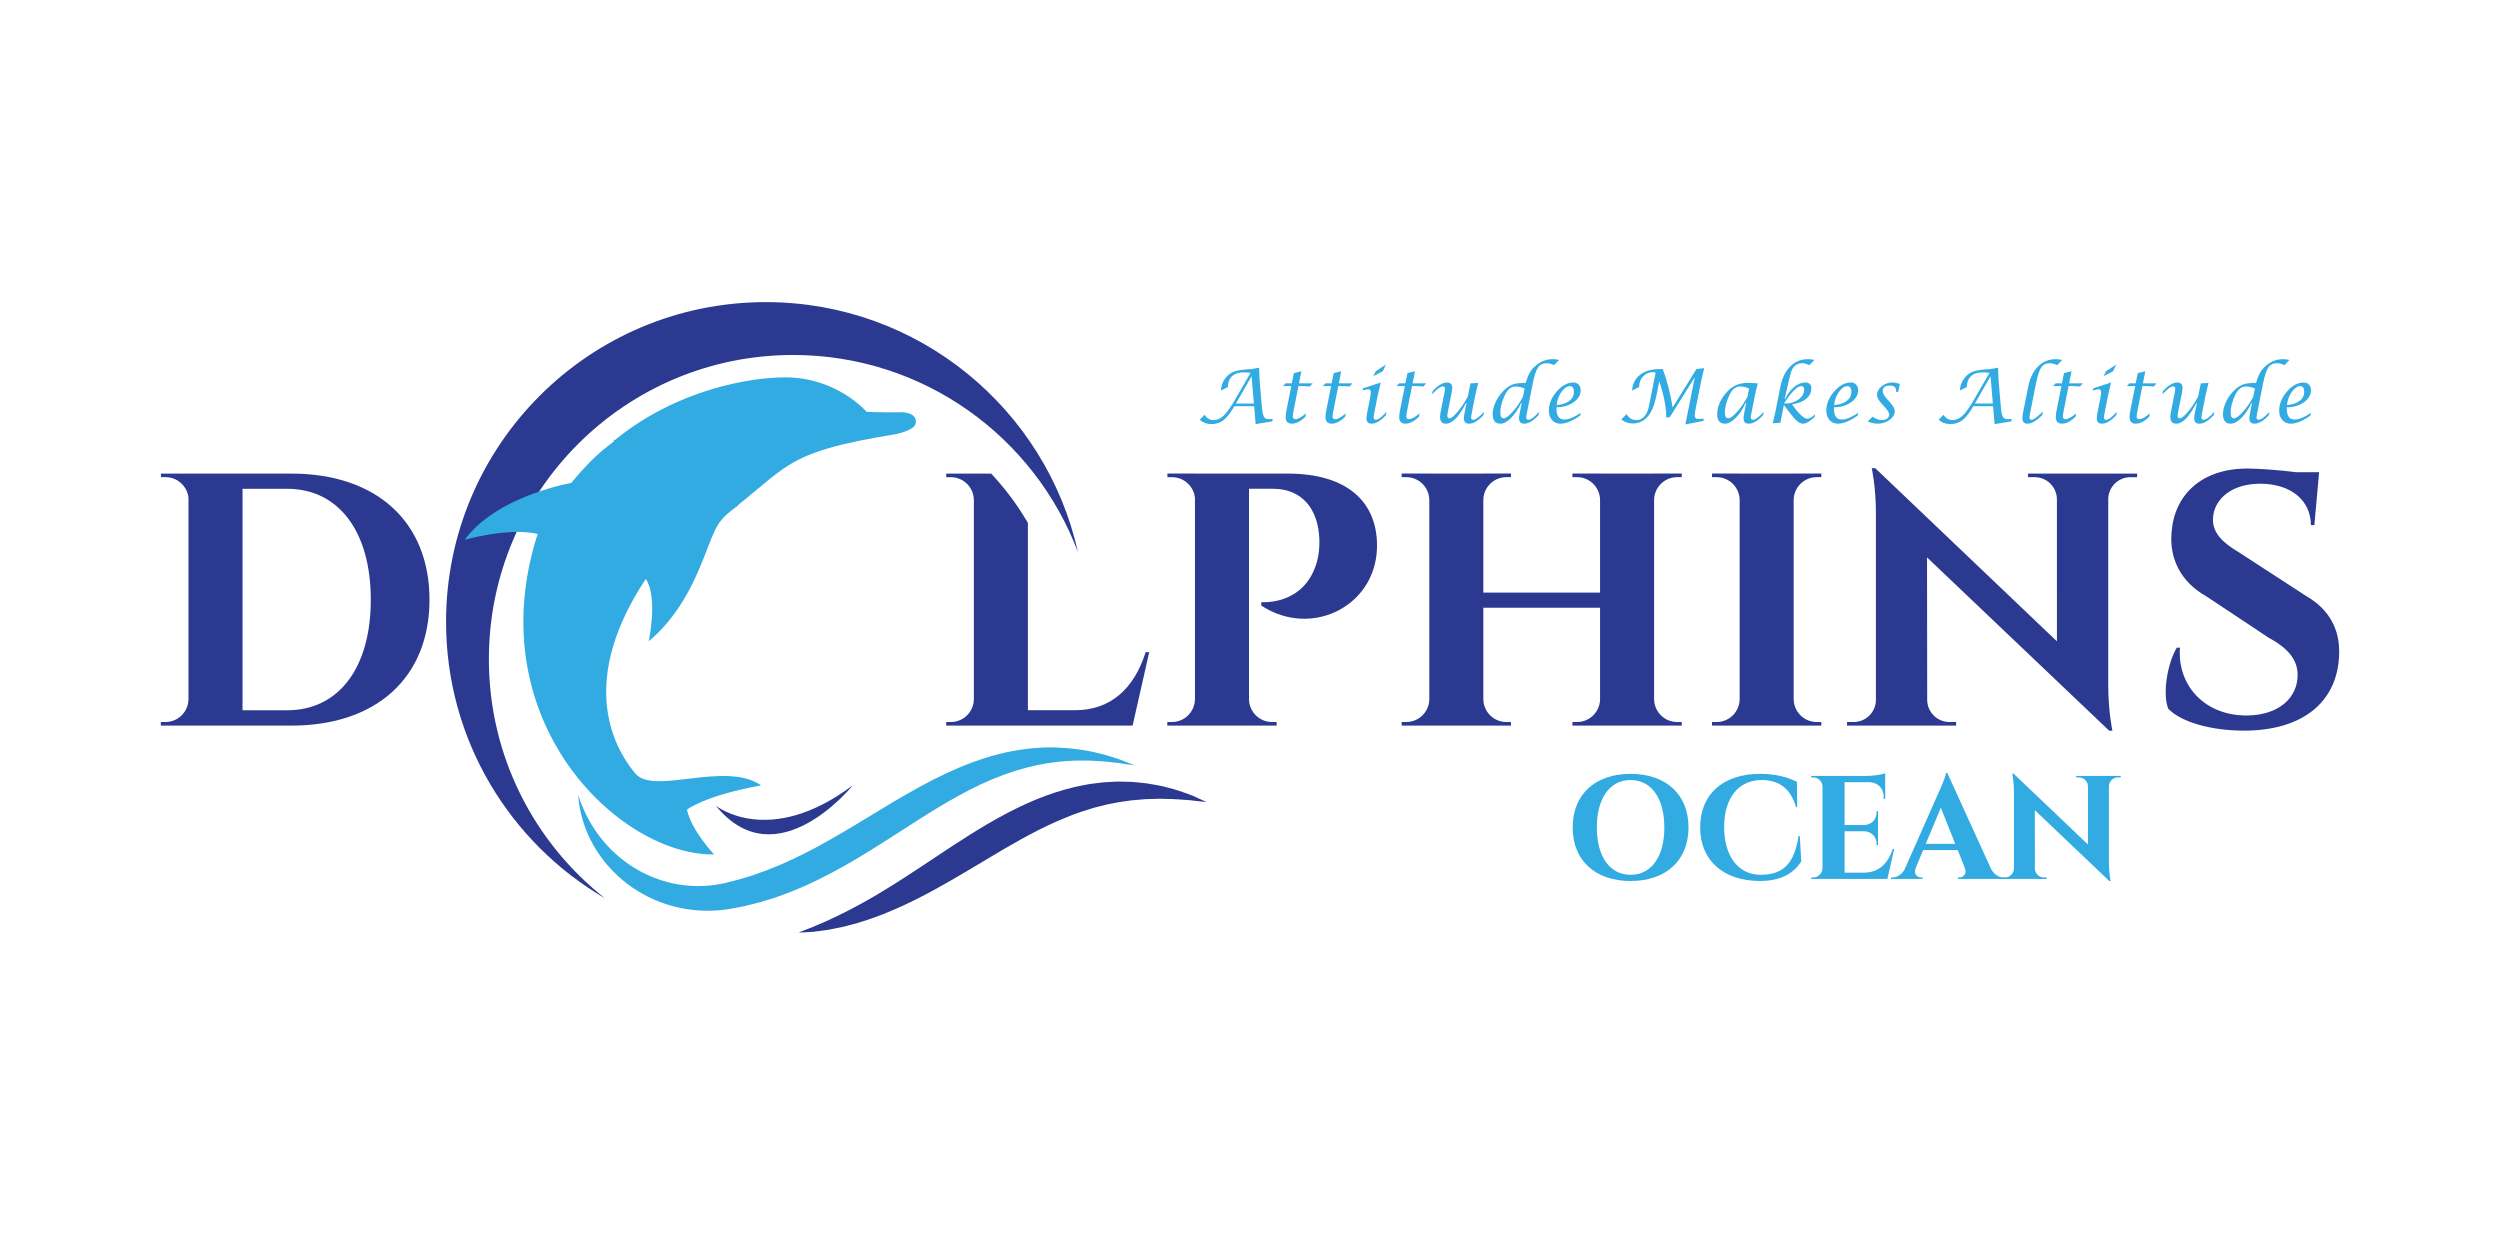 <svg xmlns="http://www.w3.org/2000/svg" xmlns:xlink="http://www.w3.org/1999/xlink" id="Layer_1" x="0px" y="0px" viewBox="0 0 4320 2133.55" style="enable-background:new 0 0 4320 2133.55;" xml:space="preserve"><style type="text/css">	.st0{fill:#32ABE2;}	.st1{fill:#2B3990;}</style><g>	<g>		<path class="st0" d="M2073.08,725.29l8.47-8.53c3.97,6.11,9.18,9.16,15.62,9.16c6.15,0,11.93-2.56,17.34-7.69   c5.42-5.12,11.89-14.21,19.41-27.25l27.03-46.72c-4.56-0.54-8.47-0.82-11.73-0.82c-8.74,0-15.48,2.19-20.23,6.56   c-4.75,4.38-7.12,10.62-7.12,18.74l-12.29,6.09c0.79-7.87,2.99-14.38,6.59-19.53c3.97-5.74,8.66-9.81,14.05-12.24   c5.4-2.43,13.22-4,23.46-4.71c2.05-0.13,5.14-0.36,9.28-0.69l12.8-2.32l0.82,20.9l3.64,43.37c0.83,10.09,2.01,16.73,3.54,19.93   c1.53,3.2,4.28,4.8,8.25,4.8c0.71,0,3.16-0.13,7.34-0.38l-0.81,4.14l-28.79,4.77l-2.57-30.92h-34.19   c-6.61,11.46-12.86,19.48-18.76,24.05c-5.9,4.58-12.92,6.87-21.08,6.87C2085.41,732.88,2078.73,730.35,2073.08,725.29z    M2135.68,697.31h31.05l-4.01-47.15L2135.68,697.31z"></path>		<path class="st0" d="M2231.39,667.08h-14.36l4.33-4.65h10.91l3.58-17.75l12.98-3.13l-4.14,20.89h23.65l-5.14,5.52   c-5.39-0.59-10.18-0.88-14.36-0.88h-5.08l-8.53,42.96c-0.88,4.44-1.32,7.55-1.32,9.35c0,3.3,1.46,4.95,4.39,4.95   c4.52,0,10.68-3.34,18.5-10.03l-1.13,5.77c-8.11,8.03-15.91,12.04-23.4,12.04c-7.11,0-10.66-3.93-10.66-11.79   c0-2.8,0.46-6.52,1.38-11.16L2231.39,667.08z"></path>		<path class="st0" d="M2300.19,667.08h-14.36l4.33-4.65h10.91l3.58-17.75l12.98-3.13l-4.14,20.89h23.65l-5.14,5.52   c-5.39-0.59-10.18-0.88-14.36-0.88h-5.08l-8.53,42.96c-0.88,4.44-1.32,7.55-1.32,9.35c0,3.3,1.46,4.95,4.39,4.95   c4.52,0,10.68-3.34,18.5-10.03l-1.13,5.77c-8.11,8.03-15.91,12.04-23.4,12.04c-7.11,0-10.66-3.93-10.66-11.79   c0-2.8,0.46-6.52,1.38-11.16L2300.19,667.08z"></path>		<path class="st0" d="M2396.03,711.55l-1.13,5.83c-9.16,9.83-17.38,14.74-24.65,14.74c-6.02,0-9.03-3.16-9.03-9.47   c0-2.13,0.48-5.65,1.44-10.54l4.33-21.83c1.17-6.19,1.76-10.31,1.76-12.36c0-3.52-1.36-5.27-4.08-5.27   c-1.88,0-5.25,0.71-10.1,2.13l0.75-3.82l30.68-10.04l-4.77,20.07l-6.15,30.99c-0.96,4.85-1.44,7.95-1.44,9.29   c0,2.72,1.23,4.07,3.7,4.07C2381.48,725.35,2387.71,720.76,2396.03,711.55z M2373.01,650.02l4.2-8.53l17.69-11.54l-5.4,11.54   L2373.01,650.02z"></path>		<path class="st0" d="M2427.63,667.08h-14.36l4.33-4.65h10.91l3.58-17.75l12.98-3.13l-4.14,20.89h23.65l-5.14,5.52   c-5.39-0.59-10.18-0.88-14.36-0.88h-5.08l-8.53,42.96c-0.88,4.44-1.32,7.55-1.32,9.35c0,3.3,1.46,4.95,4.39,4.95   c4.52,0,10.68-3.34,18.5-10.03l-1.13,5.77c-8.11,8.03-15.91,12.04-23.4,12.04c-7.11,0-10.66-3.93-10.66-11.79   c0-2.8,0.46-6.52,1.38-11.16L2427.63,667.08z"></path>		<path class="st0" d="M2534.22,696.5h-1.07c-11.87,23.75-23.44,35.63-34.72,35.63c-6.68,0-10.03-3.95-10.03-11.86   c0-2.26,0.33-5.08,1-8.46l6.08-30.8c0.96-4.81,1.44-7.94,1.44-9.41c0-2.59-1.23-3.89-3.7-3.89c-4.1,0-10.33,4.58-18.69,13.74   l1.13-5.77c9.13-9.83,17.37-14.74,24.7-14.74c6.07,0,9.11,3.14,9.11,9.41c0,2.09-0.51,5.64-1.52,10.66l-6.19,30.86   c-0.55,2.76-0.82,4.73-0.82,5.9c0,3.39,1.23,5.08,3.7,5.08c3.13,0,7.89-3.79,14.26-11.38c6.37-7.59,12.23-16.43,17.58-26.5   l4.55-22.52l13.3-0.75l-4.64,19.32l-6.15,30.99c-0.96,4.81-1.44,7.95-1.44,9.41c0,2.64,1.23,3.95,3.7,3.95   c4.14,0,10.37-4.6,18.69-13.8l-1.13,5.83c-9.18,9.83-17.41,14.74-24.7,14.74c-6.08,0-9.11-3.16-9.11-9.47   c0-2.13,0.5-5.69,1.51-10.67L2534.22,696.5z"></path>		<path class="st0" d="M2629.47,696.5h-1.13c-4.81,10.54-10.52,19.11-17.12,25.72c-6.61,6.61-12.8,9.91-18.57,9.91   c-8.87,0-13.3-5.54-13.3-16.63c0-7.53,2.16-15.41,6.49-23.65c4.33-8.23,9.92-15.15,16.78-20.76c4.6-3.72,9.2-6.22,13.8-7.49   c4.6-1.28,11.27-1.92,20.01-1.92c2.47-8.28,5.04-14.6,7.72-18.97c2.67-4.37,6.44-8.45,11.29-12.26   c8.28-6.52,17.42-9.78,27.41-9.78c4.14,0,7.9,0.44,11.29,1.32l-8.59,8.9c-4.98-2.18-9.2-3.26-12.67-3.26   c-6.69,0-11.73,2.44-15.12,7.31c-3.39,4.88-6.42,14-9.1,27.38l-9.85,49.68c-1,4.85-1.51,7.95-1.51,9.29c0,2.72,1.23,4.07,3.7,4.07   c4.18,0,10.43-4.6,18.76-13.8l-1.19,5.83c-9.12,9.83-17.31,14.74-24.59,14.74c-6.06,0-9.1-3.16-9.1-9.47   c0-2.05,0.5-5.6,1.51-10.67L2629.47,696.5z M2634.49,671.41c-5.19-2.34-10.41-3.52-15.68-3.52c-7.57,0-13.63,4.81-18.19,14.43   c-5.39,11.37-8.09,21.6-8.09,30.67c0,6.57,1.94,9.85,5.83,9.85c3.59,0,8.77-3.78,15.52-11.35c6.75-7.56,12.68-16.2,17.78-25.9   L2634.49,671.41z"></path>		<path class="st0" d="M2731.39,713.37l-0.94,4.83c-13.3,9.28-24.63,13.93-34,13.93c-5.94,0-10.76-2.08-14.46-6.23   c-3.7-4.16-5.55-9.54-5.55-16.14c0-11.78,4.52-22.86,13.55-33.25c9.03-10.38,18.67-15.57,28.92-15.57c3.72,0,6.73,1.26,9.03,3.76   c2.3,2.5,3.45,5.76,3.45,9.77c0,8.02-4.1,14.91-12.3,20.67c-8.2,5.77-17.98,8.65-29.35,8.65l-0.06,2.82   c0,12.21,4.47,18.32,13.42,18.32C2710.84,724.92,2720.27,721.07,2731.39,713.37z M2689.87,699.95c9.37-0.75,16.68-3.17,21.95-7.24   c5.27-4.08,7.9-9.36,7.9-15.84c0-6.4-2.32-9.6-6.96-9.6c-5.02,0-9.87,3.34-14.55,10.01   C2693.52,683.94,2690.74,691.5,2689.87,699.95z"></path>		<path class="st0" d="M2801.63,724.79l8.97-9.22c4.22,6.94,10.1,10.42,17.63,10.42c4.93,0,9.31-2.09,13.11-6.27   c3.8-4.18,6.4-9.72,7.78-16.62l11.86-59.59c-2.13-0.33-3.62-0.5-4.45-0.5c-6.9,0-12.65,2.45-17.25,7.37   c-4.6,4.91-6.9,11.03-6.9,18.35l-12.17,5.96c0.88-11.67,5.54-20.74,13.99-27.22c8.45-6.48,19.8-9.73,34.06-9.73h5.08   c7.74,21.54,13.38,43.68,16.94,66.43l41.15-66.43l13.42-1.56l-4.77,20.13l-10.23,51.25c-0.88,4.56-1.32,8.2-1.32,10.91   c0,3.68,2.23,5.52,6.71,5.52c2.22,0,5.18-0.23,8.91-0.69l-0.82,4.01l-30.99,6.15l16.24-81.67l-42.91,68.75l-6.46,1v-1.82   c0-16.35-4-36.66-11.98-60.91l-5.14,25.59c-6.27,31.58-19.95,47.36-41.02,47.36C2813.71,731.75,2807.23,729.43,2801.63,724.79z"></path>		<path class="st0" d="M3017.42,696.5h-1.13c-4.72,10.49-10.4,19.06-17.04,25.69c-6.64,6.63-12.87,9.94-18.67,9.94   c-8.82,0-13.23-5.52-13.23-16.56c0-12.17,4.85-24.09,14.55-35.75c10.04-12.09,22.29-18.13,36.76-18.13   c5.98,0,12.23,0.25,18.76,0.75l-4.52,18.57l-6.09,30.99c-0.96,4.85-1.44,7.99-1.44,9.41c0,2.64,1.23,3.95,3.7,3.95   c4.18,0,10.41-4.6,18.69-13.8l-1.13,5.83c-9.18,9.83-17.41,14.74-24.7,14.74c-6.08,0-9.11-3.16-9.11-9.47   c0-2.09,0.5-5.65,1.51-10.67L3017.42,696.5z M3022.46,671.41c-5.27-2.34-10.47-3.52-15.61-3.52c-7.61,0-13.69,4.81-18.25,14.43   c-5.35,11.37-8.03,21.6-8.03,30.67c0,6.57,1.92,9.85,5.77,9.85c3.59,0,8.77-3.77,15.51-11.32c6.75-7.55,12.67-16.17,17.77-25.88   L3022.46,671.41z"></path>		<path class="st0" d="M3063.18,731.31l4.64-19.32l8.59-43.35c3.01-15.13,8.69-26.92,17.03-35.35c8.34-8.43,18.49-12.64,30.46-12.64   c4.14,0,7.9,0.44,11.29,1.32l-8.59,8.97c-4.89-2.22-9.07-3.33-12.55-3.33c-5.56,0-10.14,1.9-13.74,5.71   c-2.09,2.22-3.73,5-4.92,8.34c-1.19,3.35-2.98,10.27-5.36,20.76l-6.21,27.41h0.75c3.93-8.62,9.11-15.59,15.53-20.92   c6.42-5.33,12.83-8,19.23-8c7.07,0,10.6,3.41,10.6,10.22c0,7.11-2.89,13.07-8.66,17.88c-5.77,4.81-13.99,8.09-24.65,9.85   c11.88,16.48,20.68,24.71,26.41,24.71c3.64,0,8.17-2.53,13.61-7.59l-0.88,4.45c-8.32,7.78-14.97,11.67-19.95,11.67   c-4.01,0-8.06-1.98-12.14-5.93c-4.08-3.95-11.11-12.68-21.11-26.19l-6.08,30.55L3063.18,731.31z M3083.25,696.5l-0.13,0.81h2.13   c8.78,0,16.37-2.38,22.77-7.15c6.4-4.77,9.6-10.39,9.6-16.88c0-4.1-1.63-6.15-4.9-6.15   C3105.67,667.14,3095.84,676.93,3083.25,696.5z"></path>		<path class="st0" d="M3210.83,713.37l-0.94,4.83c-13.3,9.28-24.63,13.93-34,13.93c-5.94,0-10.76-2.08-14.46-6.23   c-3.7-4.16-5.55-9.54-5.55-16.14c0-11.78,4.52-22.86,13.55-33.25c9.03-10.38,18.67-15.57,28.92-15.57c3.72,0,6.73,1.26,9.03,3.76   c2.3,2.5,3.45,5.76,3.45,9.77c0,8.02-4.1,14.91-12.3,20.67c-8.2,5.77-17.98,8.65-29.35,8.65l-0.06,2.82   c0,12.21,4.47,18.32,13.42,18.32C3190.27,724.92,3199.7,721.07,3210.83,713.37z M3169.3,699.95c9.37-0.75,16.68-3.17,21.95-7.24   c5.27-4.08,7.9-9.36,7.9-15.84c0-6.4-2.32-9.6-6.96-9.6c-5.02,0-9.87,3.34-14.55,10.01   C3172.96,683.94,3170.18,691.5,3169.3,699.95z"></path>		<path class="st0" d="M3227.44,728.43l8.28-8.47c5.42,3.98,10.95,5.96,16.58,5.96c3.46,0,6.39-0.91,8.77-2.73   c2.38-1.82,3.57-4.07,3.57-6.74c0-2.97-2.36-7.03-7.09-12.17l-5.71-6.27c-5.56-6.11-8.34-11.21-8.34-15.31   c0-5.69,2.7-10.74,8.09-15.15c5.4-4.41,11.56-6.62,18.51-6.62c3.8,0,8.07,0.8,12.79,2.39l-2.76,13.86h-4.01l0.19-1.07   c0.08-0.38,0.12-0.82,0.12-1.32c0-5.64-3.63-8.46-10.89-8.46c-8.13,0-12.2,3.26-12.2,9.78c0,3.3,2.42,7.69,7.28,13.17l5.14,5.71   c5.6,6.31,8.41,11.5,8.41,15.56c0,5.6-2.97,10.6-8.91,14.99c-5.94,4.39-12.69,6.59-20.26,6.59   C3239.69,732.13,3233.84,730.89,3227.44,728.43z"></path>		<path class="st0" d="M3349.99,725.29l8.47-8.53c3.97,6.11,9.18,9.16,15.62,9.16c6.15,0,11.93-2.56,17.34-7.69   c5.42-5.12,11.89-14.21,19.41-27.25l27.03-46.72c-4.56-0.54-8.47-0.82-11.73-0.82c-8.74,0-15.48,2.19-20.23,6.56   c-4.75,4.38-7.12,10.62-7.12,18.74l-12.29,6.09c0.79-7.87,2.99-14.38,6.59-19.53c3.97-5.74,8.66-9.81,14.05-12.24   c5.4-2.43,13.22-4,23.46-4.71c2.05-0.13,5.14-0.36,9.28-0.69l12.8-2.32l0.82,20.9l3.64,43.37c0.83,10.09,2.01,16.73,3.54,19.93   c1.53,3.2,4.28,4.8,8.25,4.8c0.71,0,3.16-0.13,7.34-0.38l-0.81,4.14l-28.79,4.77l-2.57-30.92h-34.19   c-6.61,11.46-12.86,19.48-18.76,24.05c-5.9,4.58-12.92,6.87-21.08,6.87C3362.32,732.88,3355.63,730.35,3349.99,725.29z    M3412.59,697.31h31.05l-4.01-47.15L3412.59,697.31z"></path>		<path class="st0" d="M3530.22,711.24l-1.13,5.77c-9.88,10.08-18.37,15.12-25.49,15.12c-5.94,0-8.91-3.2-8.91-9.6   c0-2.64,0.44-6.17,1.32-10.6l8.6-43.28c3.01-15.13,8.69-26.92,17.05-35.35c8.35-8.43,18.51-12.64,30.48-12.64   c4.18,0,7.95,0.44,11.3,1.32l-8.6,8.97c-4.86-2.22-9.04-3.33-12.56-3.33c-6.66,0-11.66,2.43-15.01,7.28   c-3.35,4.85-6.36,14.03-9.04,27.54l-9.86,49.56c-0.97,4.81-1.45,7.95-1.45,9.41c0,2.64,1.23,3.95,3.7,3.95   c2.8,0,8.23-3.72,16.26-11.16C3527.52,713.6,3528.63,712.62,3530.22,711.24z"></path>		<path class="st0" d="M3562.17,667.08h-14.36l4.33-4.65h10.91l3.58-17.75l12.98-3.13l-4.14,20.89h23.65l-5.14,5.52   c-5.39-0.59-10.18-0.88-14.36-0.88h-5.08l-8.53,42.96c-0.88,4.44-1.32,7.55-1.32,9.35c0,3.3,1.46,4.95,4.39,4.95   c4.52,0,10.68-3.34,18.5-10.03l-1.13,5.77c-8.11,8.03-15.91,12.04-23.4,12.04c-7.11,0-10.66-3.93-10.66-11.79   c0-2.8,0.46-6.52,1.38-11.16L3562.17,667.08z"></path>		<path class="st0" d="M3658.01,711.55l-1.13,5.83c-9.16,9.83-17.38,14.74-24.65,14.74c-6.02,0-9.03-3.16-9.03-9.47   c0-2.13,0.48-5.65,1.44-10.54l4.33-21.83c1.17-6.19,1.76-10.31,1.76-12.36c0-3.52-1.36-5.27-4.08-5.27   c-1.88,0-5.25,0.71-10.1,2.13l0.75-3.82l30.68-10.04l-4.77,20.07l-6.15,30.99c-0.96,4.85-1.44,7.95-1.44,9.29   c0,2.72,1.23,4.07,3.7,4.07C3643.46,725.35,3649.69,720.76,3658.01,711.55z M3634.99,650.02l4.2-8.53l17.69-11.54l-5.4,11.54   L3634.99,650.02z"></path>		<path class="st0" d="M3689.62,667.08h-14.36l4.33-4.65h10.91l3.58-17.75l12.98-3.13l-4.14,20.89h23.65l-5.14,5.52   c-5.39-0.59-10.18-0.88-14.36-0.88h-5.08l-8.53,42.96c-0.88,4.44-1.32,7.55-1.32,9.35c0,3.3,1.46,4.95,4.39,4.95   c4.52,0,10.68-3.34,18.5-10.03l-1.13,5.77c-8.11,8.03-15.91,12.04-23.4,12.04c-7.11,0-10.66-3.93-10.66-11.79   c0-2.8,0.46-6.52,1.38-11.16L3689.62,667.08z"></path>		<path class="st0" d="M3796.2,696.5h-1.07c-11.87,23.75-23.44,35.63-34.72,35.63c-6.68,0-10.03-3.95-10.03-11.86   c0-2.26,0.33-5.08,1-8.46l6.08-30.8c0.96-4.81,1.44-7.94,1.44-9.41c0-2.59-1.23-3.89-3.7-3.89c-4.1,0-10.33,4.58-18.69,13.74   l1.13-5.77c9.13-9.83,17.37-14.74,24.7-14.74c6.07,0,9.11,3.14,9.11,9.41c0,2.09-0.51,5.64-1.52,10.66l-6.19,30.86   c-0.55,2.76-0.82,4.73-0.82,5.9c0,3.39,1.23,5.08,3.7,5.08c3.13,0,7.89-3.79,14.26-11.38c6.37-7.59,12.23-16.43,17.58-26.5   l4.55-22.52l13.3-0.75l-4.64,19.32l-6.15,30.99c-0.96,4.81-1.44,7.95-1.44,9.41c0,2.64,1.23,3.95,3.7,3.95   c4.14,0,10.37-4.6,18.69-13.8l-1.13,5.83c-9.18,9.83-17.41,14.74-24.7,14.74c-6.08,0-9.11-3.16-9.11-9.47   c0-2.13,0.5-5.69,1.51-10.67L3796.2,696.5z"></path>		<path class="st0" d="M3891.45,696.5h-1.13c-4.81,10.54-10.52,19.11-17.12,25.72c-6.61,6.61-12.8,9.91-18.57,9.91   c-8.87,0-13.3-5.54-13.3-16.63c0-7.53,2.16-15.41,6.49-23.65c4.33-8.23,9.92-15.15,16.78-20.76c4.6-3.72,9.2-6.22,13.8-7.49   c4.6-1.28,11.27-1.92,20.01-1.92c2.47-8.28,5.04-14.6,7.72-18.97c2.67-4.37,6.44-8.45,11.29-12.26   c8.28-6.52,17.42-9.78,27.41-9.78c4.14,0,7.9,0.44,11.29,1.32l-8.59,8.9c-4.98-2.18-9.2-3.26-12.67-3.26   c-6.69,0-11.73,2.44-15.12,7.31c-3.39,4.88-6.42,14-9.1,27.38l-9.85,49.68c-1,4.85-1.51,7.95-1.51,9.29c0,2.72,1.23,4.07,3.7,4.07   c4.18,0,10.43-4.6,18.76-13.8l-1.19,5.83c-9.12,9.83-17.31,14.74-24.59,14.74c-6.06,0-9.1-3.16-9.1-9.47   c0-2.05,0.5-5.6,1.51-10.67L3891.45,696.5z M3896.47,671.41c-5.19-2.34-10.41-3.52-15.68-3.52c-7.57,0-13.63,4.81-18.19,14.43   c-5.39,11.37-8.09,21.6-8.09,30.67c0,6.57,1.94,9.85,5.83,9.85c3.59,0,8.77-3.78,15.52-11.35c6.75-7.56,12.68-16.2,17.79-25.9   L3896.47,671.41z"></path>		<path class="st0" d="M3993.37,713.37l-0.94,4.83c-13.3,9.28-24.63,13.93-34,13.93c-5.94,0-10.76-2.08-14.46-6.23   c-3.7-4.16-5.55-9.54-5.55-16.14c0-11.78,4.52-22.86,13.55-33.25c9.03-10.38,18.67-15.57,28.92-15.57c3.72,0,6.73,1.26,9.03,3.76   c2.3,2.5,3.45,5.76,3.45,9.77c0,8.02-4.1,14.91-12.3,20.67c-8.2,5.77-17.98,8.65-29.35,8.65l-0.06,2.82   c0,12.21,4.47,18.32,13.42,18.32C3972.82,724.92,3982.25,721.07,3993.37,713.37z M3951.85,699.95c9.37-0.75,16.68-3.17,21.95-7.24   c5.27-4.08,7.9-9.36,7.9-15.84c0-6.4-2.32-9.6-6.96-9.6c-5.02,0-9.87,3.34-14.55,10.01   C3955.51,683.94,3952.73,691.5,3951.85,699.95z"></path>	</g>	<path class="st1" d="M2379.42,937.55c3.86,107.29-111.12,167.16-199.88,108.92l-0.07-5.88c-0.39-0.43,74.95,7.49,96.56-70.96  c2.97-11,4.35-25.58,3.83-37.41c-1.74-53.04-30.29-87.65-80.08-87.65h-41.5v363.95c0.41,21.67,18.07,39.12,39.82,39.12h7.9  l0.11,6.22h-189.07l0.1-6.22c0.73,0,7.15,0,7.87,0c21.77,0,39.44-17.45,39.85-39.12h0.02V860.38  c-2.02-20.13-18.99-35.85-39.72-35.82c-0.79,0-6.83,0-7.81-0.03l-0.1-6.22h49.63v0.04h157.82  C2331.13,818.35,2377.28,869.59,2379.42,937.55L2379.42,937.55z"></path>	<path class="st1" d="M2906.11,1253.85h-189l0.1-6.22l7.87,0.01c21.62,0,39.18-17.2,39.84-38.65v-158.82H2563.2v158.35  c0.4,21.67,18.07,39.12,39.85,39.12l7.87-0.01l0.1,6.22h-189l0.1-6.22l7.87,0.01c21.77,0,39.44-17.45,39.85-39.12V863.39  c-0.54-21.56-18.15-38.87-39.85-38.87l-7.87,0.01l-0.1-6.21h49.63v0.02h89.72v-0.02H2611l-0.1,6.21l-7.87-0.01  c-21.64,0-39.23,17.25-39.84,38.74v160.7h201.72V862.86c-0.82-21.31-18.32-38.34-39.83-38.34l-7.87,0.01l-0.1-6.21h49.63v0.02  h89.72v-0.02h49.63l-0.1,6.21l-7.87-0.01c-21.77,0-39.44,17.45-39.85,39.13v344.87h0.02c0.41,21.67,18.07,39.12,39.85,39.12  l7.87-0.01L2906.11,1253.85z"></path>	<path class="st1" d="M3147.3,1253.85h-189l0.1-6.22l7.87,0.01c21.77,0,39.44-17.45,39.85-39.12V863.39  c-0.54-21.56-18.15-38.87-39.85-38.87l-7.87,0.01l-0.1-6.22h49.63v0.04h89.72v-0.04h49.63l-0.1,6.22l-7.87-0.01  c-21.64,0-39.23,17.25-39.84,38.74v345.27c0.4,21.67,18.07,39.12,39.85,39.12l7.87-0.01L3147.3,1253.85z"></path>	<path class="st1" d="M3692.92,824.55c-0.09,0-11.39-0.01-11.48-0.01c-20.82,0-37.74,16.54-38.4,37.2v321.44  c0,46.88,7.19,79.37,7.19,79.37h-5.65L3329.9,963.21l0.31,246.88c0.49,20.81,17.48,37.54,38.4,37.54c0.09,0,11.39,0,11.48,0  l0.1,6.22H3191.6l0.09-6.22c0.09,0,11.39,0,11.48,0c20.98,0,38-16.8,38.41-37.68V886.73c0-46.24-7.24-77.72-7.24-77.72h6.13  l0.76,0.81l313.15,298.41l-0.02-245.98h-0.02c-0.39-20.88-17.41-37.71-38.41-37.71l-11.48,0.01l-0.1-6.22h188.65L3692.92,824.55z"></path>	<path class="st1" d="M4041.9,1133.76c-3.78,81.05-64.88,128.8-164.37,128.8c-55.79,0-108.08-14.37-130.77-37.77  c-10.3-26.01-1.52-78.48,14.75-105.61h5.47c-4.99,64.87,42.69,118.37,117.32,117.17c54.1-0.99,86.01-30.97,85.97-69.95  c0.04-25.24-14.78-45.26-49.74-64.26l-108.41-71.93c-44.47-25.04-64.07-66.3-59.55-111.65c5.29-64.42,52.49-108.92,130.97-108.92  c20.02,0,56.32,2.78,84.72,6.38h39.08l-0.59,7.38l-0.02,0.27l-0.4,4.95h-0.05l-7.09,78.84h-5.99  c-0.09-43.2-35.08-71.61-87.71-71.61c-48.98,0-79.92,26.44-81.43,59.83c-1.51,24.5,16.87,42.22,43.35,57.84l118.62,77.07  C4023.9,1052.54,4044.54,1087.24,4041.9,1133.76z"></path>	<path id="XMLID_00000172437095750094216860000001288277383462602652_" class="st0" d="M1551.06,1439.63  c14.24-9.12,28.36-18.17,42.32-27.11c13.94-8.75,27.74-17.24,41.38-25.26c27.33-15.97,54.21-30.02,80.59-40.97  c26.34-11.03,52.16-18.98,76.6-24.09c6.13-1.15,12.14-2.37,18.04-3.41c5.95-0.76,11.77-1.5,17.44-2.23  c1.42-0.19,2.84-0.38,4.24-0.57c1.41-0.14,2.81-0.2,4.2-0.3c2.79-0.18,5.54-0.36,8.26-0.54c2.72-0.18,5.41-0.36,8.05-0.53  c1.32-0.07,2.64-0.23,3.95-0.25c1.31-0.01,2.6-0.02,3.89-0.03c10.29-0.01,20.02-0.39,28.97,0.31c8.97,0.49,17.32,0.71,24.7,1.7  c3.73,0.4,7.26,0.78,10.58,1.14c3.34,0.37,6.49,0.56,9.42,0.99c5.84,0.94,10.81,1.74,14.84,2.39c4.02,0.67,7.14,1.08,9.22,1.4  c2.09,0.31,3.17,0.46,3.17,0.46s-1.01-0.41-2.96-1.21c-1.96-0.79-4.85-2.02-8.65-3.5c-3.8-1.5-8.48-3.34-13.99-5.51  c-5.59-1.99-12.17-3.96-19.56-6.26c-7.38-2.55-15.71-4.24-24.81-6.39c-9.06-2.44-19.11-3.57-29.84-5.33  c-21.51-2.55-46.33-4.33-73.31-1.81c-1.69,0.11-3.39,0.21-5.1,0.32c-1.69,0.22-3.4,0.43-5.11,0.65c-3.43,0.45-6.89,0.9-10.38,1.36  c-1.75,0.23-3.51,0.46-5.28,0.7l-2.66,0.35l-2.64,0.5c-3.53,0.67-7.09,1.35-10.67,2.04c-3.58,0.72-7.24,1.32-10.86,2.17  c-3.59,0.92-7.22,1.86-10.87,2.79c-3.66,0.95-7.34,1.9-11.05,2.87c-3.65,1.13-7.32,2.28-11.02,3.43  c-29.59,9.31-59.62,22.15-89.25,37.29c-14.9,7.46-29.59,15.65-44.32,24.05c-7.37,4.19-14.66,8.5-22.05,12.78  c-7.28,4.38-14.59,8.77-21.93,13.19c-29.27,17.59-58.35,35.77-87.87,52.41c-29.37,16.9-59.2,32.21-89.24,45.15  c-15.05,6.38-30.17,12.1-45.26,17.25c-3.74,1.41-7.57,2.43-11.35,3.58c-3.79,1.13-7.57,2.26-11.33,3.38  c-3.75,1.21-7.57,2.03-11.34,3.02c-3.78,0.96-7.54,1.91-11.29,2.86l-5.1,1.29c-1.98,0.39-3.96,0.78-5.94,1.17l-2.96,0.58  l-1.45,0.28l-1.26,0.18c-1.68,0.25-3.36,0.5-5.04,0.74c-3.25,0.59-6.98,0.79-10.48,1.18c-1.77,0.23-3.54,0.35-5.31,0.42  c-1.77,0.1-3.54,0.2-5.3,0.3c-14.11,0.6-28.01-0.41-41.4-2.61c-13.41-2.16-26.26-5.74-38.39-10.18  c-12.15-4.42-23.51-9.91-33.99-16.02c-10.51-6.09-20.02-12.95-28.68-20.04c-8.68-7.08-16.4-14.52-23.15-22.03  c-0.86-0.93-1.71-1.85-2.55-2.77c-0.8-0.95-1.59-1.9-2.38-2.84c-1.56-1.89-3.17-3.7-4.62-5.57c-2.83-3.8-5.75-7.37-8.2-11.06  c-1.26-1.82-2.5-3.61-3.71-5.36c-1.13-1.81-2.23-3.57-3.31-5.3c-2.23-3.43-4.06-6.87-5.92-10.09  c-7.12-13.05-11.71-24.01-14.56-31.6c-2.7-7.69-4.14-11.79-4.14-11.79s0.1,1.08,0.29,3.18c0.23,2.1,0.4,5.25,0.97,9.32  c1.25,8.09,3.1,20.14,7.9,34.97c1.26,3.68,2.42,7.65,4.11,11.62c0.8,2.01,1.62,4.07,2.46,6.17c0.94,2.07,1.89,4.18,2.87,6.33  c1.87,4.37,4.28,8.68,6.67,13.24c1.23,2.26,2.62,4.47,3.97,6.78c0.68,1.15,1.37,2.31,2.07,3.48c0.74,1.14,1.5,2.28,2.25,3.44  c12.03,18.55,28.89,37.73,50.9,54.71c11.02,8.46,23.41,16.16,36.93,22.94c13.53,6.75,28.3,12.29,43.98,16.45  c15.68,4.18,32.34,6.55,49.47,7.25c2.15,0.05,4.29,0.1,6.45,0.15c2.16,0.07,4.32,0.09,6.49,0c4.37-0.19,8.6-0.17,13.25-0.67  c2.29-0.2,4.58-0.41,6.87-0.61l1.73-0.16l1.52-0.2l2.99-0.4c1.99-0.27,3.99-0.53,6-0.8l0.75-0.1l1.34-0.24l1.56-0.29l3.13-0.59  c4.18-0.79,8.38-1.58,12.59-2.37c4.22-0.8,8.47-1.54,12.63-2.68c4.19-1.05,8.39-2.1,12.61-3.16c4.21-1.08,8.48-2.04,12.63-3.38  c4.18-1.26,8.37-2.53,12.58-3.8c4.21-1.27,8.45-2.5,12.57-4.03c4.14-1.49,8.3-2.99,12.46-4.49l6.25-2.26  c2.07-0.79,4.1-1.65,6.16-2.48c33.06-12.93,65-29.26,95.78-46.64C1492.94,1476.83,1522.51,1458.13,1551.06,1439.63z"></path>	<path id="XMLID_00000178900453606912300580000016275867710692969887_" class="st1" d="M2076.75,1382.13  c-2.57-1.18-5.74-2.64-9.49-4.29c-3.78-1.61-7.95-3.74-13.02-5.4c-10.01-3.54-22.38-8.19-36.92-11.58  c-3.62-0.96-7.38-1.9-11.27-2.86c-3.93-0.71-7.97-1.44-12.12-2.2c-4.16-0.77-8.45-1.47-12.85-2.2c-4.41-0.55-8.95-0.93-13.6-1.42  c-4.65-0.44-9.41-0.98-14.27-1.18c-4.87-0.1-9.84-0.21-14.89-0.31c-2.54-0.04-5.09-0.08-7.67-0.12c-2.57,0.08-5.16,0.27-7.77,0.4  c-5.24,0.3-10.56,0.6-15.95,0.9c-5.38,0.48-10.78,1.27-16.29,1.97c-2.75,0.36-5.52,0.73-8.31,1.1c-2.75,0.52-5.52,1.04-8.3,1.56  c-5.56,1.09-11.24,2.06-16.87,3.41c-5.59,1.46-11.24,2.94-16.93,4.42c-22.62,6.38-45.44,14.75-67.6,24.9  c-22.14,10.16-43.84,21.68-64.88,33.9c-20.94,12.31-41.28,25.18-60.99,38.02c-19.67,12.87-38.74,25.57-57.12,37.86  c-9.22,6.01-18.29,11.92-27.17,17.71c-4.45,2.85-8.81,5.79-13.19,8.48c-4.38,2.71-8.72,5.36-12.96,8.08  c-8.49,5.42-16.96,10.19-25.03,15.16c-8.19,4.63-16.07,9.33-23.78,13.47c-15.36,8.46-29.74,15.75-42.69,21.95  c-6.53,3.04-12.63,5.89-18.28,8.53c-5.74,2.42-11.04,4.62-15.83,6.72c-2.4,1.04-4.67,2.02-6.81,2.95c-2.17,0.84-4.2,1.62-6.09,2.35  c-3.79,1.45-7.02,2.74-9.65,3.79c-5.26,2.15-8.06,3.3-8.06,3.3s3.02-0.13,8.67-0.36c2.83-0.14,6.33-0.33,10.45-0.61  c2.06-0.14,4.28-0.28,6.65-0.44c2.34-0.3,4.83-0.61,7.46-0.94c5.28-0.64,11.11-1.48,17.49-2.38c6.32-1.11,13.1-2.58,20.42-4.03  c1.82-0.39,3.7-0.7,5.56-1.17c1.85-0.48,3.74-0.97,5.65-1.47c3.83-1,7.77-2.03,11.82-3.08c2.02-0.53,4.09-1.05,6.15-1.65  c2.04-0.65,4.1-1.3,6.19-1.96c4.19-1.33,8.47-2.69,12.85-4.08c4.43-1.3,8.75-3.05,13.23-4.68c4.48-1.66,9.04-3.36,13.68-5.08  c4.6-1.8,9.19-3.82,13.9-5.78c4.69-1.99,9.51-3.95,14.24-6.17c19.12-8.61,38.77-18.56,58.69-29.37  c19.88-10.81,40.01-22.51,60.12-34.52c20.11-11.98,40.3-24.21,60.46-36.04c20.17-11.75,40.36-23.02,60.47-33.27  c20.11-10.25,40.27-19,60.05-26.67c4.99-1.79,9.93-3.57,14.83-5.33c4.94-1.6,9.87-3.03,14.73-4.6c2.44-0.76,4.86-1.51,7.27-2.26  c2.44-0.61,4.87-1.21,7.28-1.81c4.84-1.22,9.62-2.42,14.33-3.6c4.77-0.94,9.48-1.87,14.12-2.78c2.33-0.45,4.64-0.95,6.94-1.35  c2.31-0.32,4.6-0.64,6.88-0.96c4.57-0.66,9.06-1.3,13.47-1.94c4.43-0.56,8.8-0.7,13.08-1.16c4.29-0.36,8.51-0.81,12.64-1.07  c4.13-0.09,8.17-0.15,12.13-0.31c3.97-0.13,7.85-0.26,11.61-0.38c3.76,0.13,7.42,0.25,10.98,0.31c7.11,0.22,13.9,0.11,20,0.72  c6.15,0.45,11.85,0.89,17.05,1.19c1.3,0.08,2.57,0.16,3.8,0.24c1.23,0.1,2.43,0.3,3.6,0.43c2.33,0.27,4.52,0.53,6.55,0.77  c4.06,0.49,7.54,0.85,10.35,1.14c5.64,0.54,8.65,0.82,8.65,0.82S2081.88,1384.54,2076.75,1382.13z"></path>	<path class="st1" d="M1979.64,1126.91c-19.29,61.74-59.63,100.36-121.78,100.36h-81.67V903.55c-17.92-30.78-39.23-59.37-63.46-85.2  h-28.09h-49.64l0.11,6.22l7.87-0.01c21.77,0,39.44,17.45,39.85,39.12v344.85c-0.4,21.67-18.07,39.12-39.85,39.12l-7.87-0.01  l-0.1,6.22h322.13l28.71-126.94H1979.64z"></path>	<path id="XMLID_00000061466057734269648060000009659689079307250102_" class="st1" d="M844.77,1139.12  c0-290.35,235.37-525.72,525.72-525.72c225.28,0,417.43,141.71,492.25,340.84c-54.95-247.28-275.55-432.19-539.38-432.19  c-305.18,0-552.57,247.39-552.57,552.57c0,203.78,110.32,381.76,274.48,477.56C923.16,1455.92,844.77,1306.68,844.77,1139.12z"></path>	<path class="st1" d="M742.15,1036.28c0,134.29-91.57,217.57-238.55,217.57H277.88l0.1-6.22l7.87,0.01  c21.75,0,39.4-17.4,39.85-39.04V860.12c-2.14-20.01-19.05-35.6-39.63-35.6l-7.87,0.01l-0.11-6.16H503.6  C650.58,818.37,742.15,901.75,742.15,1036.28z M496.05,1227.37c89.18,0,144.67-73.2,144.67-191.08  c0-118.24-55.74-191.68-144.67-191.68H419.1v382.74h76.95V1227.37z"></path>	<path id="XMLID_00000134236430901272415890000008122046107912072370_" class="st1" d="M1473.73,1356.9  c-145.11,109.21-236.66,35.43-236.66,35.43C1341.76,1521.3,1473.73,1356.9,1473.73,1356.9z"></path>	<g>		<path class="st0" d="M1555.66,712.38c-30.4,0.69-58.16-0.8-58.16-0.8s-50.15-58.26-137.39-59.45   c-62.91-0.86-191.09,20.98-297.78,108.47c-21.12-11.3,104.19,97.14,186.06,132.56c116.36-85.42,97.79-110.17,298.72-142.79   c0,0,17.29-3.17,28.93-10.54C1587.68,732.48,1586.06,711.7,1555.66,712.38z"></path>	</g>	<g>		<path class="st0" d="M2917.73,1429.8c0,57.15-38.98,92.58-100.07,92.58c-61.09,0-100.07-35.43-100.07-92.58   c0-57.16,38.98-92.59,100.07-92.59C2878.75,1337.21,2917.73,1372.64,2917.73,1429.8z M2875.99,1429.8   c0-50.52-22.47-81.89-58.33-81.89c-35.86,0-58.34,31.37-58.34,81.89c0,50.51,22.47,81.88,58.34,81.88   C2853.52,1511.68,2875.99,1480.31,2875.99,1429.8z"></path>		<path class="st0" d="M3112.57,1488.36c-11.4,18.82-33.07,34.02-71.48,34.02c-62.46-0.25-103.19-34.77-103.19-92.84   c0-56.9,39.31-92.33,103.91-92.33c27.09,0,48.83,6.29,63.25,13.78l0.5,43.64l-2.12,0c-9.27-33.4-31.11-46.7-59.08-46.72   c-40.35,0.02-65,31.1-65,81.07c0,50.35,23.85,81.68,61.72,82.7c39.14-0.04,58.98-17.08,66.9-67.1l2.12,0L3112.57,1488.36z"></path>		<path class="st0" d="M3273.14,1466.93l-11.74,51.9h-131.7l0.04-2.54l3.22,0c8.9,0,16.12-7.13,16.29-16v-141.81   c-0.58-8.48-7.63-15.18-16.25-15.18l-3.22,0l-0.04-2.54h20.29v0.01h77.26c10.96-0.1,25.61-2.64,30.33-4.63v7.45v7.33h0v29.69   l-2.57-0.04l0-2.99c0.03-15.31-9.59-25.31-24.85-25.95h-42.79v74.01h33.72v0c12.49-0.23,21.6-9.41,21.57-21.8l0-2.21l2.49-0.03   v58.79l-2.49-0.03l0-2.2c0.03-12.29-8.94-21.41-21.25-21.79h-34.04v71.58h33.39c25.41,0,41.9-15.78,49.79-41.03H3273.14z"></path>		<path class="st0" d="M3464.41,1516.28v2.54h-81.04v-2.52h2.24c6.57,0,13.71-5.79,9.69-15.97h0.14l-12.52-31.43h-59.69   l-13.11,31.43h0.1c-4.18,10.18,3.16,15.97,9.73,15.97h2.23v2.52h-54.59v-2.55h2.29c7.28,0,16.05-4.22,21.46-14.33l58.82-132.96   c1.82-3.87,11.89-25.92,12.51-33.32h2.29l75.63,165.86c5.5,10.41,14.21,14.75,21.71,14.75H3464.41z M3378.64,1458.19l-24.88-62.46   l-26.06,62.46H3378.64z"></path>		<path class="st0" d="M3664.61,1343.31c-0.04,0-4.66,0-4.69,0c-8.51,0-15.43,6.76-15.7,15.21v131.42c0,19.16,2.94,32.45,2.94,32.45   h-2.31L3516.19,1400l0.13,100.94c0.2,8.51,7.15,15.34,15.7,15.34c0.04,0,4.66,0,4.7,0l0.04,2.55h-77.1l0.04-2.55   c0.04,0,4.66,0,4.69,0c8.58,0,15.54-6.87,15.7-15.4v-132.14c0-18.91-2.96-31.78-2.96-31.78h2.51l0.31,0.33l128.03,122.01   l-0.01-100.57h-0.01c-0.16-8.54-7.12-15.42-15.7-15.42l-4.69,0l-0.04-2.54h77.13L3664.61,1343.31z"></path>	</g>	<path class="st0" d="M1097.9,1336.64c-20.09-24.37-112.3-139.98,18.06-336.26c21.28,31.83,5.1,107.65,5.1,107.65  c82.4-69.02,98.97-171.79,121.15-203.72c7.72-11.12,19.37-21.56,33.65-31.15c-12.86-11.95-26.19-23.34-40.85-33.13  c-41.75-27.9-88.31-47.58-132.34-71.45c-11.68-6.33-14.67-17.15-12.24-27c-10.47,6.9-20.61,14.15-30.37,21.65  c-13.29,10.22-26.53,20.92-38.37,32.82c-12.4,12.61-23.81,25.34-34.31,38.14c-40.62,8.52-138.14,34.91-184.35,98.58  c0,0,75.9-21.87,126-10.1c-103.22,322.24,140.99,556.18,304.85,553.84c0,0-39.88-42.55-46.79-77.46c0,0,29.54-24.02,128.22-41.89  C1253.03,1314.02,1129.37,1374.81,1097.9,1336.64z"></path></g></svg>